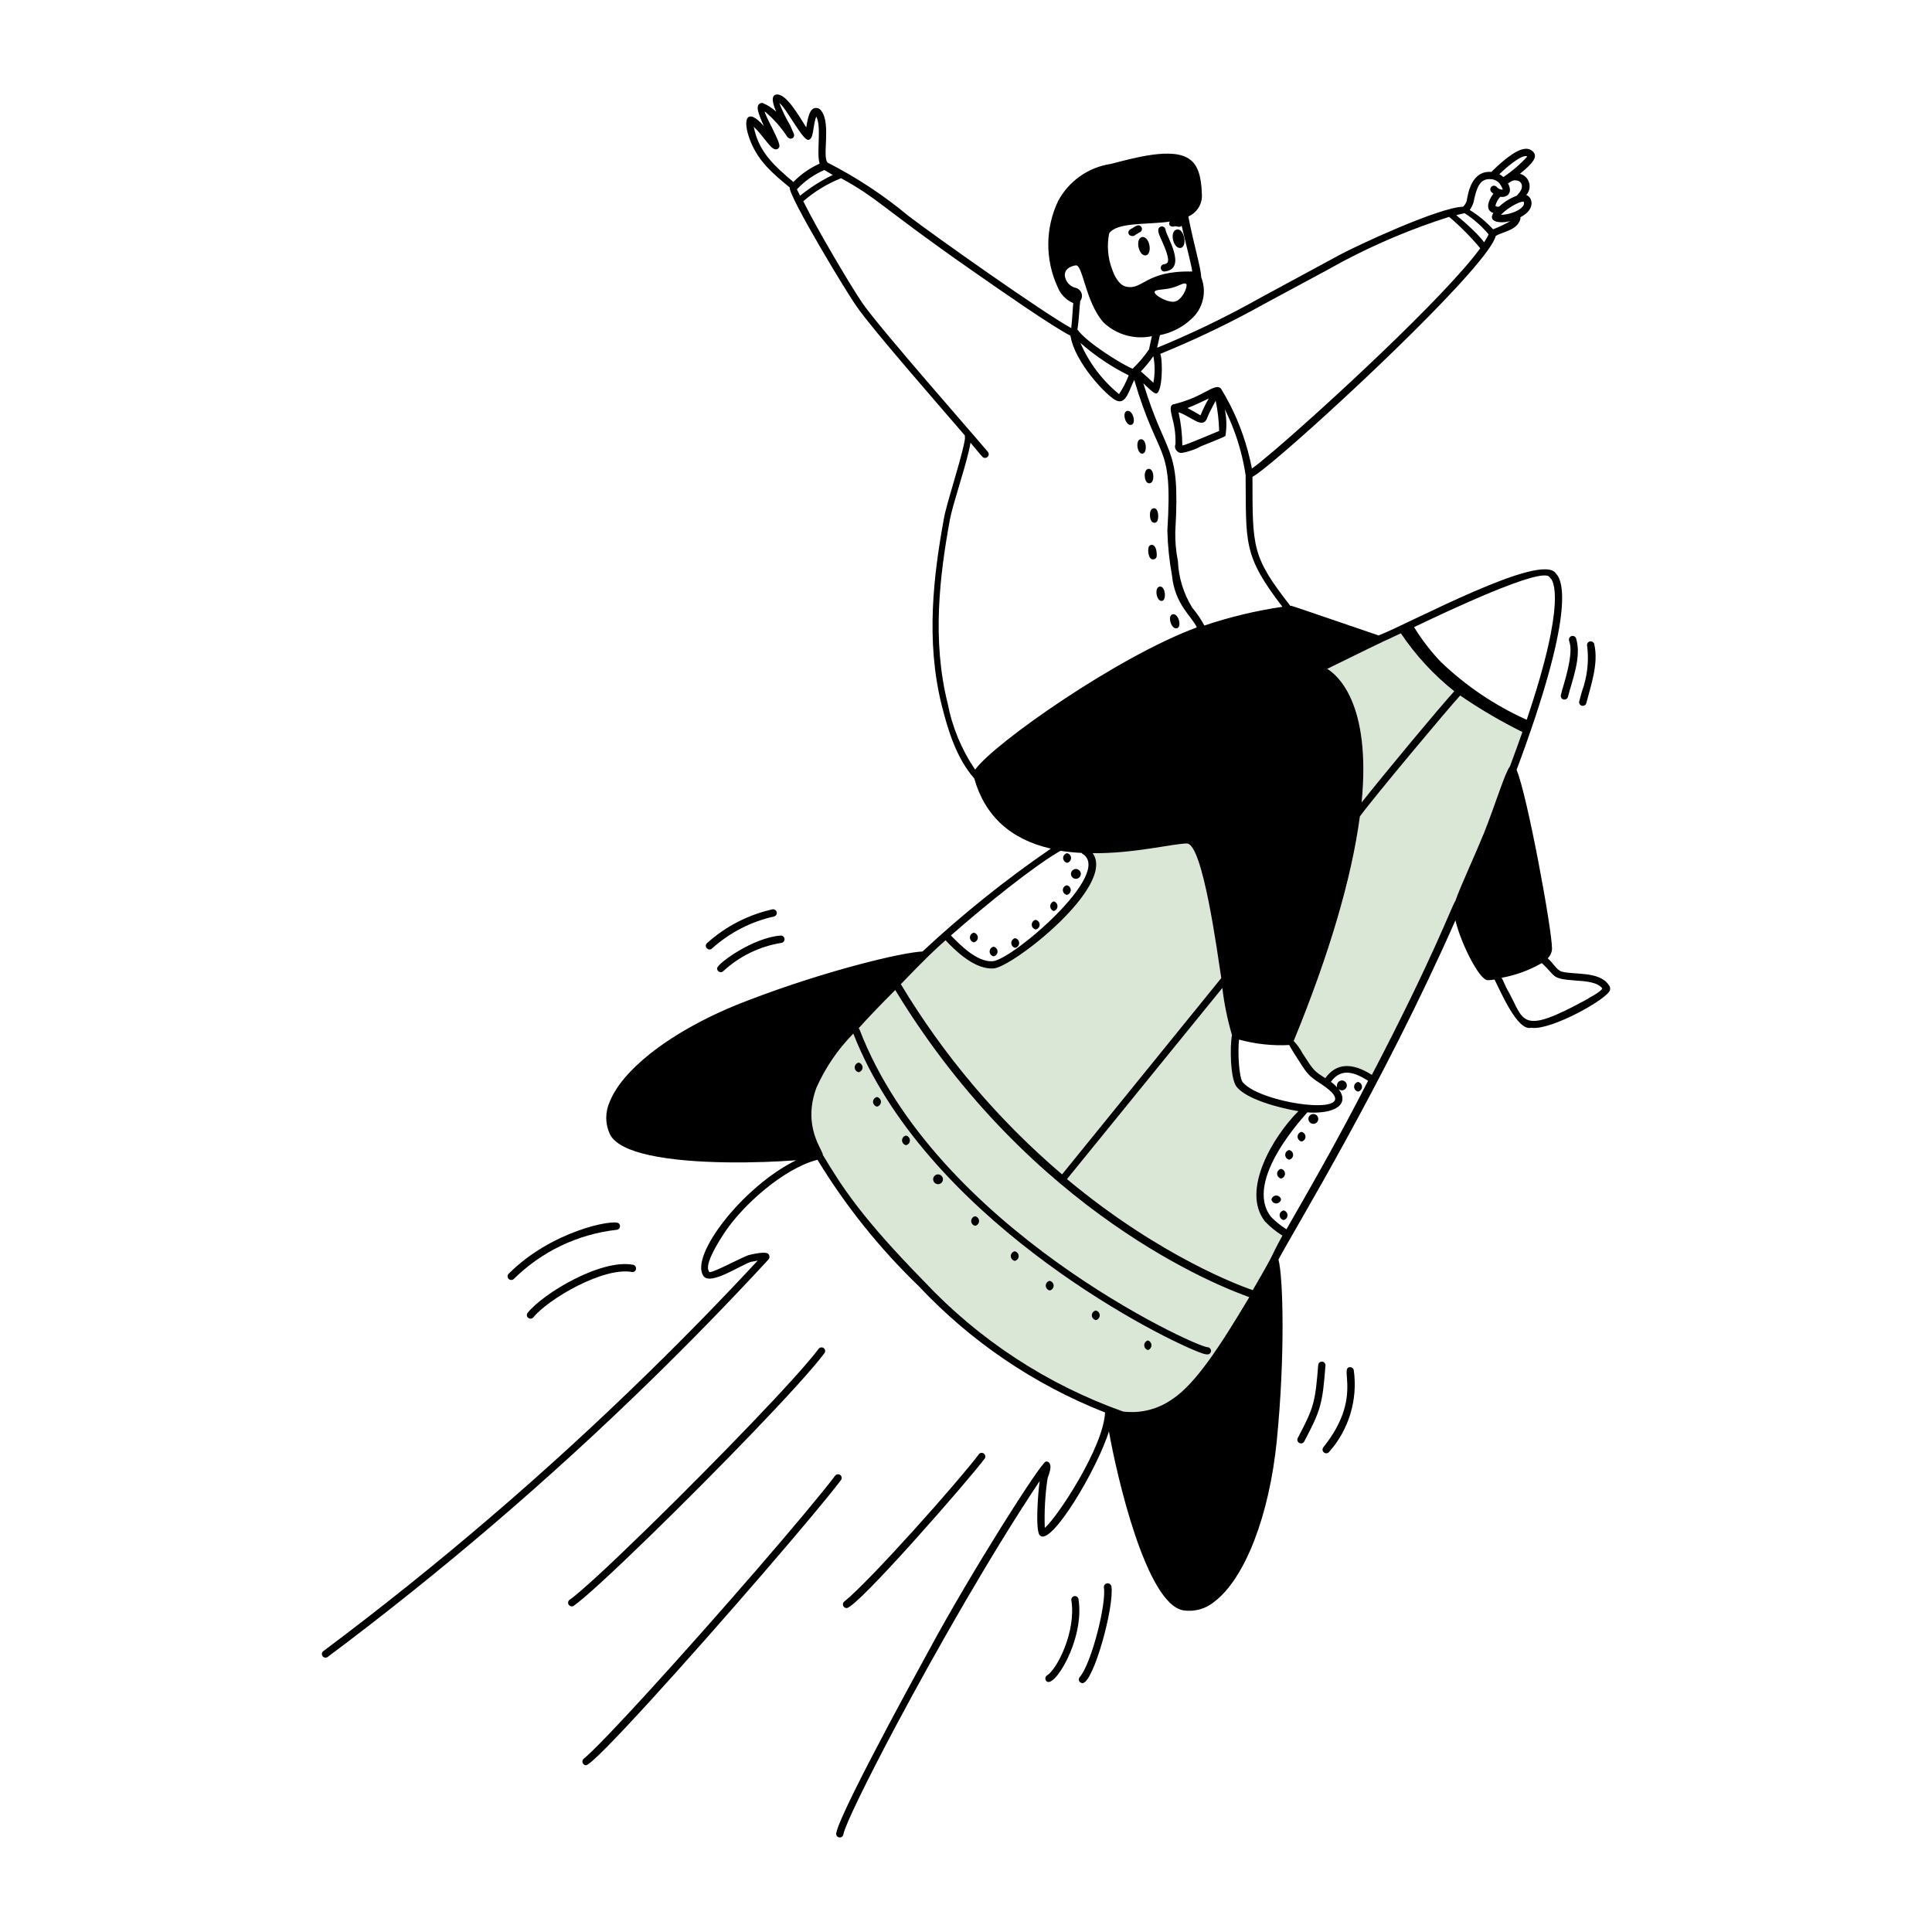 <svg xmlns="http://www.w3.org/2000/svg" id="Going-Onwards-With-Optimism-4--Streamline-Milano.svg" width="400" height="400" viewBox="0 0 400 400"><defs><style>.cls-1{fill:none;}.cls-1,.cls-2,.cls-3{stroke-width:0px;}.cls-2{fill:#000;}.cls-3{fill:#dae7d6;}</style></defs><path class="cls-1" d="M305.15,47.8c.76.74,1.47,1.52,2.12,2.36.35-.52.66-1.07.94-1.64-1.43-1.7-3.11-3.18-4.98-4.38l-1.34.3c-.76.18-.58-.34,3.26,3.36Z"></path><path class="cls-1" d="M310.77,44.46c1.92.06,5.12-1.28,4.74-2.6-.16-.52-3.2.94-4.74,2.6Z"></path><path class="cls-1" d="M251.69,82.96c-.48.98-1.4,2.56-1.68,3.38-.9,2.78-3.24-.08-6-.98.5,2.26.76,4.57.78,6.88.66-.06,6.9-2.72,7.62-3.02-.05-2.1-.29-4.2-.72-6.26Z"></path><path class="cls-1" d="M309.13,47.46c1.23-.47,2.42-1.03,3.56-1.68-2.3.56-4.68.1-3.5-1.7-1.74-.54-1.14-2.48,0-4l-.3-.24c-.07-.05-.13-.1-.18-.17-.26-.33-.2-.81.13-1.07.33-.26.81-.2,1.07.13.31.35.76.54,1.22.52-.05-.25-.15-.48-.3-.68-.37-.86-1.2-1.44-2.14-1.48-2.34-.22-2.98,1.8-3.6,4.72-.16.59-.43,1.15-.8,1.64,1.79,1.11,3.41,2.46,4.84,4Z"></path><path class="cls-1" d="M316.21,32.4c-1.06-.66-4.8,2.68-5.78,3.66.3.16.57.37.82.6,1.82-1.21,3.49-2.64,4.96-4.26Z"></path><path class="cls-1" d="M234.03,87.98c-1.02,0-1.8-2.64-.66-2.9,1.2-.3,2.06,2.92.66,2.9Z"></path><path class="cls-1" d="M312.21,37.98c1.08,1.96-.18,3-1.6,2.76-.5.53-.85,1.19-1,1.9.12.09.27.14.42.16.18.03.37-.03.5-.16,1.02-.92,2.21-1.64,3.5-2.12.48-.58,1.32-1.36,1-2.38-.13-.37-.44-.65-.82-.74-.68-.14-1.04-.12-2,.58Z"></path><path class="cls-1" d="M242.69,59.58c-1.64.48-3.64.26-3.64.9s2.3,2,3.84,2h0c1.84,0,3.18-3.42,2.68-3.72-.5-.3-1.24.34-2.88.82Z"></path><path class="cls-1" d="M168.99,24.14c-.78,2.14-.46,4.68-1.64,4.82-1.18.14-4.66-6.78-6-7.62.63,1.6,1.38,3.16,2.26,4.64l.74,1.7c.32.7-.52,1.5-1.32.7-1.29-2-2.88-3.79-4.7-5.32.04,1,3.38,6.4,3.02,7.36-.08.2-.23.35-.42.44-1.2.54-2.52-2.38-4.88-4.62,1.02,5.22,4.26,8.1,8.26,11.48v-.1c1.55-1.57,3.37-2.84,5.38-3.74-.7-2.32.46-7.74-.7-9.74Z"></path><path class="cls-1" d="M231.69,81.6c.8-1.22,1.47-2.52,2-3.88-3.61-1.8-6.97-4.06-10-6.72,1.78,4.12,4.52,7.76,8,10.6Z"></path><path class="cls-1" d="M250.27,82.5c-1.12.52-2.98,1.44-4.46,2h.08c.9.46,1.84,1.02,2.66,1.5.48-1.21,1.06-2.38,1.72-3.5Z"></path><path class="cls-1" d="M223.35,59.91c.75.58.88,1.67.3,2.41-.2,1.4-.2,3.42-.58,5.9,1.92,2.78,9.82,7.58,11.44,8.12,1.26-1.22,2.39-2.56,3.38-4,.02-.18.6-2.74.6-2.74-3.59.76-7.33-.3-10-2.82-3.76-4.2-4.3-12.06-5.76-11.84-1.46.22-2.28.98-2.28,2,.09,1.22.92,2.27,2.1,2.62.29.04.57.16.8.35Z"></path><path class="cls-1" d="M170.67,35.2c-2.15.93-4.08,2.29-5.68,4l.66,1.32c2.08-1.69,4.35-3.13,6.76-4.3l-1.74-1.02Z"></path><path class="cls-1" d="M238.79,73.74c-.78,1.12-1.64,2.17-2.58,3.16.78.66,1.8,1.64,2.58,2.34.35-1.82.35-3.68,0-5.5Z"></path><path class="cls-1" d="M233.05,59.32c3.56.9,4-3.34,13.74-3.1.26.02-1.5-6.58-2.14-9.48-.48.48-.92.02-1.48.12-.33.12-.7.06-.98-.16-.17-.25-.17-.57,0-.82-4.76.68-10.82.08-12.54,2.4-.51,2.51-.3,5.12.62,7.52.5,1.42,1.4,3.16,2.78,3.52ZM243.65,47.52c1.58-.32,2.3,3.82.64,3.82-1.42,0-2.22-3.5-.64-3.82ZM239.95,47.18c.13-.17.32-.27.52-.29.42-.04.79.26.84.67.12,1.26,4.64,8.14-.24,8.66-.35,0-.65-.25-.73-.59-.1-.41.16-.82.57-.91.32,0,.61-.14.82-.38.46-.8-.62-3.22-1.1-4.3-.48-1.08-1.12-2.3-.68-2.86ZM237.09,49.22c1.18.76,1.34,3.66,0,3.66-.72,0-1.2-.94-1.36-1.68-.36-1.7.56-2.5,1.36-1.98ZM234.05,47.46c.2-.1,1-.62,1.34-.76.18-.07.39-.07.57,0,.39.16.57.61.41.99-.12.32-.24.28-1.12.8-.46.36-.54.36-.74.36-1.08,0-1.12-1.1-.46-1.4Z"></path><path class="cls-3" d="M281.91,166.14c4.58-5.8,16.22-19.82,19.18-23.02-4.28-3.41-8.01-7.46-11.06-12-5.98,2.88,1.6-.92-15.24,7.36,2.08,1.26,9.12,7.08,7.12,27.66Z"></path><path class="cls-3" d="M268.81,230.06c-4.22-.7-10.78-2.52-12.78-5.04-1.34-1.62-1.42-8.54-.96-10.7-.94-3.19-1.61-6.46-2-9.76l-32.16,39.56c19.34,16.12,36.2,22.22,38.44,22.98h.02c5.36-9.22,3.14-5.82,6.14-11.28-1.32-.81-2.53-1.8-3.6-2.92-5.1-6.42,1.78-17.76,6.9-22.84Z"></path><path class="cls-3" d="M274.39,223.22c2.22-3.1,5.46-3.34,9.64-.68,12.88-24.66,16.7-35.36,17.28-36,.96-2.84,3.8-8.84,5.8-13.78h.02c2.52-6.34,4.48-12.9,5.48-14.08.94-2.54,1.82-4.92,2.58-7.12-4.46-2.22-8.77-4.74-12.88-7.56-2.6,2.84-18.14,21.4-20.76,25.04-1.7,12.66-6.24,28.3-13.7,46.48.72.76,1.33,1.61,1.82,2.54,2.38,3.72,2.4,3.66,4.72,5.16Z"></path><path class="cls-3" d="M219.89,243.14l32.96-40.64c-.8-5.1-3.82-27.86-7.12-27.86-2.76,0-11.08,2.12-19.5,2,4.9,6.74-16.48,23.54-20.48,23.86-3.99.32-8.11-3.83-9.99-5.83-2.19,1.96-3.88,3.52-9.25,9.09,8.92,14.85,20.19,28.15,33.38,39.38Z"></path><path class="cls-3" d="M242.93,289.52h.02c4.64-3.22,9.44-10.46,15.7-20.96-5.94-2.08-45.16-17.24-73.3-63.58-3.12,3.12-5.56,5.66-7.56,7.9.07.07.12.15.16.24,15.76,41.04,69.06,65.48,72,65.8.28,0,.54.14.68.38.21.36.08.83-.28,1.04-.34.12-.7.16-2-.34-10.74-4.16-57.06-28.6-71.68-66-3.21,3.26-5.81,7.08-7.66,11.26-2.92,8.04,1.36,12.78,1.36,13.86,4.08,6.84,8.24,13.18,20.88,26.1,11.41,12.17,25.56,21.43,41.28,27.02,3.69.46,7.41-.52,10.4-2.72ZM237.65,277.52c.35.1.62.37.71.71.16.55-.16,1.13-.71,1.29-.35-.1-.62-.37-.71-.71-.16-.55.16-1.13.71-1.29ZM177.77,222c-.4-.08-.72-.4-.8-.8-.11-.55.25-1.09.8-1.2.4.08.72.4.8.8.11.55-.25,1.09-.8,1.2ZM181.57,229.12c-.4-.08-.72-.4-.8-.8-.11-.55.25-1.09.8-1.2.4.08.72.4.8.8.11.55-.25,1.09-.8,1.2ZM187.57,237.1c-.4-.08-.72-.4-.8-.8-.11-.55.25-1.09.8-1.2.4.08.72.4.8.8.11.55-.25,1.09-.8,1.2ZM194.01,245.16c-.4-.08-.72-.4-.8-.8-.11-.55.25-1.09.8-1.2.13-.03.27-.03.4,0,.55.11.91.65.8,1.2s-.65.91-1.2.8ZM201.89,253.8c-.4-.08-.72-.4-.8-.8-.11-.55.25-1.09.8-1.2.4.08.72.4.8.8.11.55-.25,1.09-.8,1.2ZM210.09,261.06c-.4-.08-.72-.4-.8-.8-.11-.55.25-1.09.8-1.2.4.08.72.4.8.8.11.55-.25,1.09-.8,1.2ZM217.33,267.18c-.4-.08-.72-.4-.8-.8-.11-.55.25-1.09.8-1.2.4.08.72.4.8.8.11.55-.25,1.09-.8,1.2ZM226.87,273.32c-.4-.08-.72-.4-.8-.8-.11-.55.25-1.09.8-1.2.4.08.72.4.8.8.11.55-.25,1.09-.8,1.2Z"></path><path class="cls-2" d="M234.51,48.86c.2,0,.28,0,.74-.36.88-.52,1-.48,1.12-.8.16-.39-.02-.83-.41-.99-.18-.08-.39-.08-.57,0-.34.14-1.14.66-1.34.76-.66.3-.62,1.4.46,1.4Z"></path><path class="cls-2" d="M244.29,51.34c1.66,0,.94-4.14-.64-3.82s-.78,3.82.64,3.82Z"></path><path class="cls-2" d="M241.73,54.34c-.21.24-.5.38-.82.38-.41.1-.66.5-.57.91.08.34.38.58.73.59,4.88-.52.36-7.4.24-8.66-.04-.42-.42-.72-.84-.67-.21.02-.4.13-.52.29-.44.56.2,1.78.68,2.86.48,1.08,1.56,3.5,1.1,4.3Z"></path><path class="cls-2" d="M236.23,90.94c-.91,0-.93,1.71-.41,2.54.17.27.4.45.67.44.27,0,.46-.18.58-.44.39-.84.06-2.58-.84-2.54Z"></path><path class="cls-2" d="M233.37,85.08c-1.14.26-.36,2.9.66,2.9,1.4.02.54-3.2-.66-2.9Z"></path><path class="cls-2" d="M109.19,271.86h0c-.22.36-.11.83.25,1.05.29.18.66.14.91-.09,3.14-3.88,14.6-10.58,20.52-9.46.42.04.79-.27.82-.69.03-.35-.19-.68-.52-.79-6.5-1.36-18.6,5.76-21.98,9.98Z"></path><path class="cls-2" d="M235.73,51.2c.16.74.64,1.68,1.36,1.68,1.34,0,1.18-2.9,0-3.66-.8-.52-1.72.28-1.36,1.98Z"></path><path class="cls-2" d="M106.33,264.84c5.76-5.71,13.28-9.32,21.34-10.22.42-.03.73-.4.69-.82-.02-.21-.12-.41-.29-.54-1.14-.88-14,1.62-22.8,10.5-.27.32-.23.8.09,1.07.28.24.69.24.97,0Z"></path><path class="cls-2" d="M240.13,121.44c-1.18.12-.74,2.98.36,2.98s.82-3.12-.36-2.98Z"></path><path class="cls-2" d="M220.87,185.28c.55-.11.91-.65.8-1.2-.08-.4-.4-.72-.8-.8-.55.11-.91.65-.8,1.2.08.4.4.72.8.8Z"></path><path class="cls-2" d="M265.75,250.6c-.55.11-.91.65-.8,1.2.08.4.4.72.8.8.55-.11.91-.65.8-1.2-.08-.4-.4-.72-.8-.8Z"></path><path class="cls-2" d="M218.19,188.62c.55-.16.87-.73.71-1.29-.1-.35-.37-.62-.71-.71-.55.16-.87.73-.71,1.29.1.35.37.62.71.71Z"></path><path class="cls-2" d="M265.23,248.34c-.11-.55-.65-.91-1.2-.8-.4.08-.72.4-.8.8.11.55.65.91,1.2.8.4-.08.72-.4.8-.8Z"></path><path class="cls-2" d="M265.23,244c.55-.11.91-.65.8-1.2-.08-.4-.4-.72-.8-.8-.55.11-.91.65-.8,1.2.08.4.4.72.8.8Z"></path><path class="cls-2" d="M214.43,192.44c.55-.11.91-.65.8-1.2-.08-.4-.4-.72-.8-.8-.55.11-.91.65-.8,1.2.08.4.4.72.8.8Z"></path><path class="cls-2" d="M205.71,198c.55-.11.91-.65.8-1.2-.08-.4-.4-.72-.8-.8-.55.11-.91.65-.8,1.2.08.4.4.72.8.8Z"></path><path class="cls-2" d="M201.63,195.1c.55-.11.91-.65.8-1.2-.08-.4-.4-.72-.8-.8-.55.11-.91.65-.8,1.2.08.4.4.72.8.8Z"></path><path class="cls-2" d="M203.79,301.03c-.29-.3-.77-.31-1.07-.02-.06.06-.11.12-.15.2-3.88,5.18-22.32,26-27.76,30.36-.33.26-.39.73-.13,1.07.15.19.37.3.61.29,2.16,0,25.3-26.56,28.48-30.82.3-.29.31-.77.02-1.07Z"></path><path class="cls-2" d="M210.19,196.24c.55-.11.91-.65.8-1.2-.08-.4-.4-.72-.8-.8-.55.11-.91.65-.8,1.2.08.4.4.72.8.8Z"></path><path class="cls-2" d="M281.17,226c.55-.11.91-.65.8-1.2-.08-.4-.4-.72-.8-.8-.55.11-.91.65-.8,1.2.08.4.4.72.8.8Z"></path><path class="cls-2" d="M239.45,114.22c-.18-1.5-1.1-1.66-1.52-1.16-.42.5-.22,2.76.74,2.76s.86-.86.78-1.6Z"></path><path class="cls-2" d="M242.79,127.18c-1.14.26-.34,2.92.68,2.92,1.4,0,.54-3.22-.68-2.92Z"></path><path class="cls-2" d="M220.93,178.64c.55-.11.91-.65.8-1.2-.08-.4-.4-.72-.8-.8-.55.11-.91.65-.8,1.2.08.4.4.72.8.8Z"></path><path class="cls-2" d="M238.43,99.86c.62-.62.44-2.74-.56-2.8-.66,0-.9.8-.86,1.52.06,1.42.88,1.76,1.42,1.28Z"></path><path class="cls-2" d="M223.47,181.65c.4-.4.4-1.04,0-1.44-.19-.19-.45-.3-.72-.3-.56,0-1.02.46-1.02,1.02,0,.27.11.53.3.72.4.4,1.04.4,1.44,0Z"></path><path class="cls-2" d="M269.47,234.34c-.55.11-.91.65-.8,1.2.08.4.4.72.8.8.55-.11.91-.65.8-1.2-.08-.4-.4-.72-.8-.8Z"></path><path class="cls-2" d="M238.09,106.74c0,1.46.96,1.78,1.42,1.28.46-.5.44-2.76-.58-2.8-.7.04-.88.78-.84,1.52Z"></path><path class="cls-2" d="M272.11,230.66c-.13-.03-.27-.03-.4,0-.55.11-.91.65-.8,1.2.08.4.4.72.8.8.55.11,1.09-.25,1.2-.8.11-.55-.25-1.09-.8-1.2Z"></path><path class="cls-2" d="M237.65,279.52c.55-.16.87-.73.71-1.29-.1-.35-.37-.62-.71-.71-.55.16-.87.73-.71,1.29.1.35.37.62.71.71Z"></path><path class="cls-2" d="M266.91,238.1c-.55.11-.91.65-.8,1.2.08.4.4.72.8.8.55-.11.91-.65.8-1.2-.08-.4-.4-.72-.8-.8Z"></path><path class="cls-2" d="M194.41,243.16c-.13-.03-.27-.03-.4,0-.55.11-.91.65-.8,1.2.08.4.4.72.8.8.55.11,1.09-.25,1.2-.8s-.25-1.09-.8-1.2Z"></path><path class="cls-2" d="M325.37,131.69c-.19.06-.35.2-.45.38-.52.96,1.46.76-1.14,9.6-.24.76-.46,1.54-.64,2.34-.04.42.27.79.68.83.33.03.65-.16.78-.47.94-3.68,2.88-8.36,1.72-12.18-.13-.4-.55-.62-.95-.5Z"></path><path class="cls-2" d="M217.33,265.18c-.55.11-.91.65-.8,1.2.08.4.4.72.8.8.55-.11.91-.65.8-1.2-.08-.4-.4-.72-.8-.8Z"></path><path class="cls-2" d="M210.09,259.06c-.55.11-.91.65-.8,1.2.08.4.4.72.8.8.55-.11.91-.65.8-1.2-.08-.4-.4-.72-.8-.8Z"></path><path class="cls-2" d="M201.89,251.8c-.55.11-.91.65-.8,1.2.08.4.4.72.8.8.55-.11.91-.65.8-1.2-.08-.4-.4-.72-.8-.8Z"></path><path class="cls-2" d="M226.87,271.32c-.55.11-.91.65-.8,1.2.08.4.4.72.8.8.55-.11.91-.65.8-1.2-.08-.4-.4-.72-.8-.8Z"></path><path class="cls-2" d="M279.53,283.06h0c-2.42,0,2.72,6.26-5.54,16.58-.27.33-.21.81.12,1.08s.81.21,1.08-.12c4.08-4.62,5.94-10.78,5.1-16.88-.05-.38-.38-.66-.76-.66Z"></path><path class="cls-2" d="M329.24,132.79c-.42.05-.71.43-.66.85,0,.04.01.09.03.13.39,3.2,0,6.45-1.12,9.48-.18.68-.38,1.36-.54,2-.07.41.2.81.61.88.36.06.72-.14.85-.48.96-3.78,2.58-8.18,1.68-12.2-.05-.42-.43-.71-.85-.66Z"></path><path class="cls-2" d="M273.62,281.91c-.34.02-.62.26-.69.59-.62,7.88-.9,8.88-4.24,15.22-.2.37-.06.83.31,1.03.37.2.83.06,1.03-.31,3.44-6.54,3.78-7.72,4.4-15.82-.03-.42-.39-.74-.81-.71Z"></path><path class="cls-2" d="M223.29,331.08c-.07-.41-.45-.69-.86-.62s-.69.45-.62.86c1.04,6.5-3.02,14.36-5.02,15.54-.35.22-.46.68-.26,1.04,1.36,2.4,8.12-8.34,6.76-16.82Z"></path><path class="cls-2" d="M229.22,327.81c-.43.06-.73.46-.67.89.54,3.32-2.56,15.7-5,18.52-.28.32-.24.8.07,1.07.14.12.31.18.49.19,2.26,0,6.62-15.84,6-20-.06-.43-.46-.73-.89-.67Z"></path><path class="cls-2" d="M187.57,235.1c-.55.11-.91.65-.8,1.2.08.4.4.72.8.8.55-.11.91-.65.8-1.2-.08-.4-.4-.72-.8-.8Z"></path><path class="cls-2" d="M173.9,305.34c-.31-.19-.7-.14-.95.13-5.45,7.24-24.72,29.46-38.46,44.51-6.41,7.02-11.61,12.49-13.64,14.15-.32.27-.36.75-.09,1.07.14.17.35.27.57.27.81,0,6.14-5.5,13.16-13.18,14.07-15.39,34.91-39.55,39.66-45.9.22-.36.11-.83-.25-1.05Z"></path><path class="cls-2" d="M170.69,280.16h0c.25-.33.18-.8-.15-1.05s-.8-.18-1.05.15c-4.44,5.93-21.53,23.55-35,36.72-7.83,7.65-14.44,13.81-16.62,15.28-.31.28-.34.76-.06,1.07.23.26.61.33.92.17,2.21-1.52,8.38-7.23,15.76-14.41,13.66-13.29,31.5-31.63,36.2-37.93Z"></path><path class="cls-2" d="M177.77,220c-.55.11-.91.65-.8,1.2.08.4.4.72.8.8.55-.11.91-.65.8-1.2-.08-.4-.4-.72-.8-.8Z"></path><path class="cls-2" d="M181.57,227.12c-.55.11-.91.65-.8,1.2.08.4.4.72.8.8.55-.11.91-.65.8-1.2-.08-.4-.4-.72-.8-.8Z"></path><path class="cls-2" d="M162.43,194.4c-.03-.42-.4-.73-.82-.7-5.72.42-13.08,5.78-13.14,6.76h0c-.03.42.29.78.71.81.2.01.4-.05.55-.19,3.34-3.09,7.51-5.13,12-5.86.42-.03.73-.4.7-.82Z"></path><path class="cls-2" d="M160.79,188.79c-.11-.35-.46-.58-.82-.53-5.06,1.12-9.75,3.54-13.6,7.02-.74.72.38,1.76,1.06,1.08,3.64-3.28,8.07-5.56,12.86-6.62.4-.12.63-.55.5-.95Z"></path><path class="cls-2" d="M215.25,317.82c2.2,2.76,12-13.82,14.34-21.48,1.58,9,7.68,35.66,15.36,37.06,2.31.36,4.66-.28,6.46-1.78,6.32-4.76,11.4-17.86,12.94-33.38,1.72-17.28,1.34-33.82.34-37.46,3.22-6.12,21.62-36.16,36.64-70.24,1.06,4.6,4.94,12.4,6.68,12.4.48-.01.95-.06,1.42-.14,1.28,2.52,4.7,10.62,7.5,10,.08-.01.16-.01.24,0,4,.52,15.76-6,16.18-7.86.06-.39-.05-.79-.32-1.08h0c-2-2.82-7.1-2-9.68-2.7-1.08-.28-1.8-1.86-2.92-2.74.54-.53.87-1.24.9-2,0-4-5.16-32-7.34-37.02,12-32.1,9.74-39.12,8.14-40.66-2.86-4.6-30.34,10.36-36.7,12.82-19-6.46-17.86-6.16-18.28-6.12-8-10.28-7.82-12-7.84-26.72.87-.43,3.3-2.36,6.65-5.24,13.57-11.67,42.28-38.89,43.71-44.62,1.5-.94,4.4-1.12,5.1-3.48.04-.13.04-.27,0-.4.44-.22.85-.49,1.22-.8,1.76-1.54,1.14-3.42,0-3.8,1-1.09.92-2.79-.17-3.79-.32-.29-.71-.5-1.13-.61,3.02-2.44,3.38-3.44,2.96-4.26-.37-.58-1.01-.93-1.7-.92-2.18,0-5.64,3.26-7.18,4.8-4-.34-4.82,4.2-5.1,6-.15.46-.41.87-.76,1.2-5,.12-22.2,8.14-25.6,10-1.16.66-16.9,9.1-18.84,10.22-6.13,3.33-12.44,6.33-18.9,8.98.16-.76.46-2.1.58-2.62,2.46-.48,4.74-1.66,6.56-3.38,2.38-2.16,3.18-5.57,2-8.56-.1-2.16-1.52-6.64-2.68-12.62,1.84-.8,2.97-2.68,2.8-4.68-.1-3.72-.88-6-2.5-7.14-3.48-2.64-11.72-.24-16.36.94-4.64.69-8.68,3.54-10.9,7.68-2.67,5.61-2.71,12.11-.12,17.76.58,1.52,1.76,2.74,3.26,3.38-.14,1.24-.14,2.44-.42,5.18-5.86-3.24-28-18.88-33.66-23.2-5.16-4.3-10.78-8.01-16.76-11.06-1.22-1.06.72-8-1.28-10.66-.28-.5-.86-.77-1.42-.64-.96.24-1.36,1.56-1.74,4-1.54-2.4-4.2-7.16-6.22-6.8-1.3.22-.54,2.32,0,3.56-.82-.77-1.78-1.39-2.82-1.82-.29-.04-.58.07-.78.28-.48.56-.32,1.46,1.04,4.52-3.42-4-4.74-1.58-2.64,3.44,1.7,4,4.5,6.38,8,9.26-.38,1.56,12,22.18,14,24.84,2.98,4.36,18,21.54,22.26,26.5-.1.47.31-.09-.55,3.32-.35,1.39-.91,3.43-1.81,6.48-.88,3-1.72,5.82-2,7.48-2.1,11.52-3.8,25.12-.44,38.58,1.36,5.42,3.12,11.02,6.74,15.16,2.2,7.74,7.52,12.62,15.86,14.52-9.38,6.43-18.26,13.55-26.58,21.3-4.26.16-20.12,4-35.8,10-8.23,3.08-15.44,7.05-20.7,11.25-4.07,3.25-6.96,6.63-8.24,9.83-.98,2.13-.98,4.57,0,6.7.99,2.09,4.11,3.49,8.24,4.39,9.08,1.99,23.07,1.61,30.34,1.05-11.04,5.4-22.18,19.88-19.16,24,1.5,2,8-2.52,9.88-2.98l1.32-.24c-7.28,7.84-14.74,15.49-22.38,22.96-21.23,20.78-43.81,40.14-67.62,57.94-.3.29-.31.77-.02,1.07.23.24.6.3.9.15,23.48-17.55,45.77-36.62,66.74-57.07,8.41-8.2,16.61-16.61,24.58-25.25.26-.26.32-.67.14-1-.24-.42-.74-.74-4,0-1.28.28-7.54,3.78-8.34,3.56-.4-.54-1-1.74,2.9-7.8,3.9-6.06,12.58-13.7,19.48-15.44,5.85,9.6,12.91,18.4,21,26.2,10.76,11.45,23.92,20.37,38.54,26.12-.32,7.12-9.74,21.52-12.48,23.9-.12-3.4.07-6.8.56-10.16.12-.64,1.12-2.56.3-3.38-.17-.17-.41-.24-.64-.2-1.02.14-15.44,22.84-24.14,38.96-1.61,2.95-4.95,9.05-8.41,15.55-5.1,9.6-10.45,20.06-10.85,22.45-.07.41.21.79.62.86.41.07.79-.21.86-.62.31-1.83,4.71-10.89,10.99-22.69,8.26-15.5,19.8-35.72,29.65-50.47-.38,2.8-.9,10.16,0,11.18ZM259.37,267.1h-.02c-2.24-.76-19.1-6.86-38.44-22.98l32.16-39.56c.39,3.3,1.06,6.57,2,9.76-.46,2.16-.38,9.08.96,10.7,2,2.52,8.56,4.34,12.78,5.04-5.12,5.08-12,16.42-6.9,22.84,1.07,1.12,2.28,2.11,3.6,2.92-3,5.46-.78,2.06-6.14,11.28ZM266.35,254.5h-.02c-1.15-.72-2.21-1.57-3.16-2.54-6-7.58,7.44-21.46,7.5-21.66.87.08,1.75.08,2.62,0,3.62-.26,6-2,3.82-4.86.4.4,1.04.4,1.44,0,.4-.4.4-1.04,0-1.44-.4-.4-1.04-.4-1.44,0-.19.19-.3.45-.3.72-.02.13-.02.27,0,.4-.37-.43-.8-.81-1.26-1.14,2.18-3.06,5.08-1.88,7.7-.22-5.92,11.54-11.2,20.84-16.9,30.74ZM319.21,199.4c3.06,2.76,1.76,3.22,6.88,3.6,2.18.14,4.66.32,5.64,1.64-.1.3-.72.88-2.9,2.08l-.02.04c-14.56,8-13.08,4.46-16.8-2-.3-.5-.64-1.48-1.12-2.32,2.93-.53,5.74-1.56,8.32-3.04ZM320.83,119.5h0l.2.24c.4.36,3.54,4.2-4.94,29.28-6.58-2.95-12.6-7.01-17.8-12-2.09-2.19-3.94-4.6-5.52-7.18,6.72-3.22,26.66-12.66,28.06-10.34ZM290.03,131.12c3.05,4.54,6.78,8.59,11.06,12-2.96,3.2-14.6,17.22-19.18,23.02,2-20.58-5.04-26.4-7.12-27.66,16.84-8.28,9.26-4.48,15.24-7.36ZM281.55,169.04c2.62-3.64,18.16-22.2,20.76-25.04,4.11,2.82,8.42,5.34,12.88,7.56-.76,2.2-1.64,4.58-2.58,7.12-1,1.18-2.96,7.74-5.48,14.08h-.02c-2,4.94-4.84,10.94-5.8,13.78-.58.64-4.4,11.34-17.28,36-4.18-2.66-7.42-2.42-9.64.68-2.32-1.5-2.34-1.44-4.72-5.16-.49-.93-1.1-1.78-1.82-2.54,7.46-18.18,12-33.82,13.7-46.48ZM266.93,216.36c.26.56,1.08,1.84,1.5,2.5,2.16,3.42,2.4,3.82,4.96,5.48,11.28,7.32-12.12,4.52-16.1-.28-.78-.96-1.06-6.34-.76-8.82,3.39.92,6.9,1.3,10.4,1.12h0ZM315.51,41.86c.38,1.32-2.82,2.66-4.74,2.6,1.54-1.66,4.58-3.12,4.74-2.6ZM315.03,38.14c.32,1.02-.52,1.8-1,2.38-1.29.48-2.48,1.2-3.5,2.12-.13.13-.32.19-.5.16-.15-.02-.3-.07-.42-.16.15-.71.5-1.37,1-1.9,1.42.24,2.68-.8,1.6-2.76.96-.7,1.32-.72,2-.58.38.09.69.37.82.74ZM316.21,32.4c-1.47,1.62-3.14,3.05-4.96,4.26-.25-.23-.52-.44-.82-.6.98-.98,4.72-4.32,5.78-3.66ZM305.09,41.82c.62-2.92,1.26-4.94,3.6-4.72.94.04,1.77.62,2.14,1.48.15.2.25.43.3.68-.46.02-.91-.17-1.22-.52-.26-.33-.74-.39-1.07-.13-.33.26-.39.74-.13,1.07.05.06.11.12.18.17l.3.24c-1.14,1.52-1.74,3.46,0,4-1.18,1.8,1.2,2.26,3.5,1.7-1.14.65-2.33,1.21-3.56,1.68-1.43-1.54-3.05-2.89-4.84-4,.37-.49.64-1.05.8-1.64ZM301.89,44.44l1.34-.3c1.87,1.2,3.55,2.68,4.98,4.38-.28.57-.59,1.12-.94,1.64-.65-.84-1.36-1.62-2.12-2.36-3.84-3.7-4.02-3.18-3.26-3.36ZM240.23,73.26h0c6.48-2.64,12.81-5.62,18.96-8.94,3.6-2,15.84-8.5,18.84-10.2,7.04-3.73,14.4-6.81,22-9.22,2.33,1.98,4.48,4.15,6.44,6.5-7.19,9.9-32.21,32.98-42.9,42.08-2.07,1.76-3.61,3.01-4.38,3.52-.22-1.19-.5-2.36-.81-3.52-1.22-4.57-3.08-8.94-5.57-12.98-.66-.86-2,0-3.4.7-1.99,1.11-4.13,1.94-6.34,2.48-1.12.14-.6,1.72-.36,2.88.5,1.75.72,3.58.66,5.4-.23.56-.04,1.17.42,1.52.09.07.17.14.27.19.19.08.4.11.61.1.42-.07.84-.17,1.25-.28.95-.26,1.88-.62,2.75-1.1,4.94-2,4.98-2,5.06-2.24.28-1.81.23-3.65-.16-5.44,1.4,2.81,2.51,5.75,3.31,8.78.42,1.61.77,3.24,1.01,4.88.14,14-.62,16.56,7.62,27.26-5.49.81-10.9,2.11-16.16,3.88-.7-1.31-1.54-2.55-2.5-3.68-1.81-2.92-2.84-6.26-2.98-9.7-.4-1.97-.58-3.99-.54-6,.55-9.58.08-13.14-1.2-16.64-1.18-3.22-3.04-6.39-5.42-14.14.7.66,2.18,2.18,2.68,2.12,1.28-.24,1.4-6.66.84-8.2ZM244.01,85.36c2.76.9,5.1,3.76,6,.98.28-.82,1.2-2.4,1.68-3.38.43,2.06.67,4.16.72,6.26-.72.3-6.96,2.96-7.62,3.02-.02-2.31-.28-4.62-.78-6.88ZM245.81,84.5c1.48-.56,3.34-1.48,4.46-2-.66,1.12-1.24,2.29-1.72,3.5-.82-.48-1.76-1.04-2.66-1.5h-.08ZM236.21,76.9c.94-.99,1.8-2.04,2.58-3.16.35,1.82.35,3.68,0,5.5-.78-.7-1.8-1.68-2.58-2.34ZM242.89,62.48h0c-1.54,0-3.84-1.36-3.84-2s2-.42,3.64-.9c1.64-.48,2.38-1.12,2.88-.82.5.3-.84,3.72-2.68,3.72ZM229.65,48.28c1.72-2.32,7.78-1.72,12.54-2.4-.17.25-.17.57,0,.82.28.22.65.28.98.16.56-.1,1,.36,1.48-.12.64,2.9,2.4,9.5,2.14,9.48-9.74-.24-10.18,4-13.74,3.1-1.38-.36-2.28-2.1-2.78-3.52-.92-2.4-1.13-5.01-.62-7.52ZM220.45,56.94c0-1.02.82-1.78,2.28-2,1.46-.22,2,7.64,5.76,11.84,2.67,2.52,6.41,3.58,10,2.82,0,0-.58,2.56-.6,2.74-.99,1.44-2.12,2.78-3.38,4-1.62-.54-9.52-5.34-11.44-8.12.38-2.48.38-4.5.58-5.9.58-.75.45-1.83-.3-2.41-.23-.18-.51-.3-.8-.35-1.18-.35-2.01-1.4-2.1-2.62ZM233.69,77.72c-.53,1.36-1.2,2.66-2,3.88-3.48-2.84-6.22-6.48-8-10.6,3.03,2.66,6.39,4.92,10,6.72ZM164.31,37.72c-4-3.38-7.24-6.26-8.26-11.48,2.36,2.24,3.68,5.16,4.88,4.62.19-.09.34-.24.42-.44.36-.96-2.98-6.36-3.02-7.36,1.82,1.53,3.41,3.32,4.7,5.32.8.8,1.64,0,1.32-.7l-.74-1.7c-.88-1.48-1.63-3.04-2.26-4.64,1.34.84,4.82,7.76,6,7.62,1.18-.14.86-2.68,1.64-4.82,1.16,2,0,7.42.7,9.74-2.01.9-3.83,2.17-5.38,3.74v.1ZM164.99,39.2c1.6-1.71,3.53-3.07,5.68-4l1.74,1.02c-2.41,1.17-4.68,2.61-6.76,4.3l-.66-1.32ZM201.89,159.34c-2.81-4.13-4.74-8.78-5.68-13.68-3.3-13.18-1.64-26.58.44-38,.55-3.02,2.88-9.82,3.91-14.18.16-.67.29-1.28.37-1.82.56.65,1.08,1.29,1.52,1.82.39.47.71.85.9,1.04.27.33.74.38,1.07.11.33-.27.38-.74.11-1.07-.02-.02-.05-.06-.07-.08-2.09-2.57-22.41-25.61-25.93-30.76-2.48-3.64-9.38-15.3-12.22-21.06,2.33-2.01,4.97-3.62,7.82-4.76,7.6,4.12,8.6,6.18,26.68,18.8,6.8,4.74,17.04,11.88,20.82,13.8.82,5.46,7.52,12.56,9.52,13.44s2.64-2.24,3.68-4.28c2.49,8.43,4.43,11.67,5.65,14.82,1.32,3.41,1.8,6.72,1.21,16.4.08,3.12.4,6.23.96,9.3.6,6,4.14,8.46,5.14,10.72-16.28,5.98-41.9,23.92-45.9,29.44ZM219.56,176.15c1.42.22,2.89.36,4.38.44.05.08.12.15.2.2,6.46,4-14.68,22-18.62,22.22-3.22.26-6.88-3.5-8.64-5.34,7.28-6.4,17.38-14.52,22.68-17.52ZM195.76,194.67c1.88,2,6,6.15,9.99,5.83,4-.32,25.38-17.12,20.48-23.86,8.42.12,16.74-2,19.5-2,3.3,0,6.32,22.76,7.12,27.86l-32.96,40.64c-13.19-11.23-24.46-24.53-33.38-39.38,5.37-5.57,7.05-7.13,9.25-9.09ZM191.25,265.22c-12.64-12.92-16.8-19.26-20.88-26.1,0-1.08-4.28-5.82-1.36-13.86,1.85-4.18,4.45-8,7.66-11.26,14.62,37.4,60.94,61.84,71.68,66,1.3.5,1.66.46,2,.34.36-.21.49-.67.28-1.04-.14-.24-.4-.39-.68-.38-2.94-.32-56.24-24.76-72-65.8-.04-.09-.09-.17-.16-.24,2-2.24,4.44-4.78,7.56-7.9,28.14,46.34,67.36,61.5,73.3,63.58-6.26,10.5-11.06,17.74-15.7,20.96h-.02c-2.99,2.2-6.71,3.18-10.4,2.72-15.72-5.59-29.87-14.85-41.28-27.02Z"></path></svg>